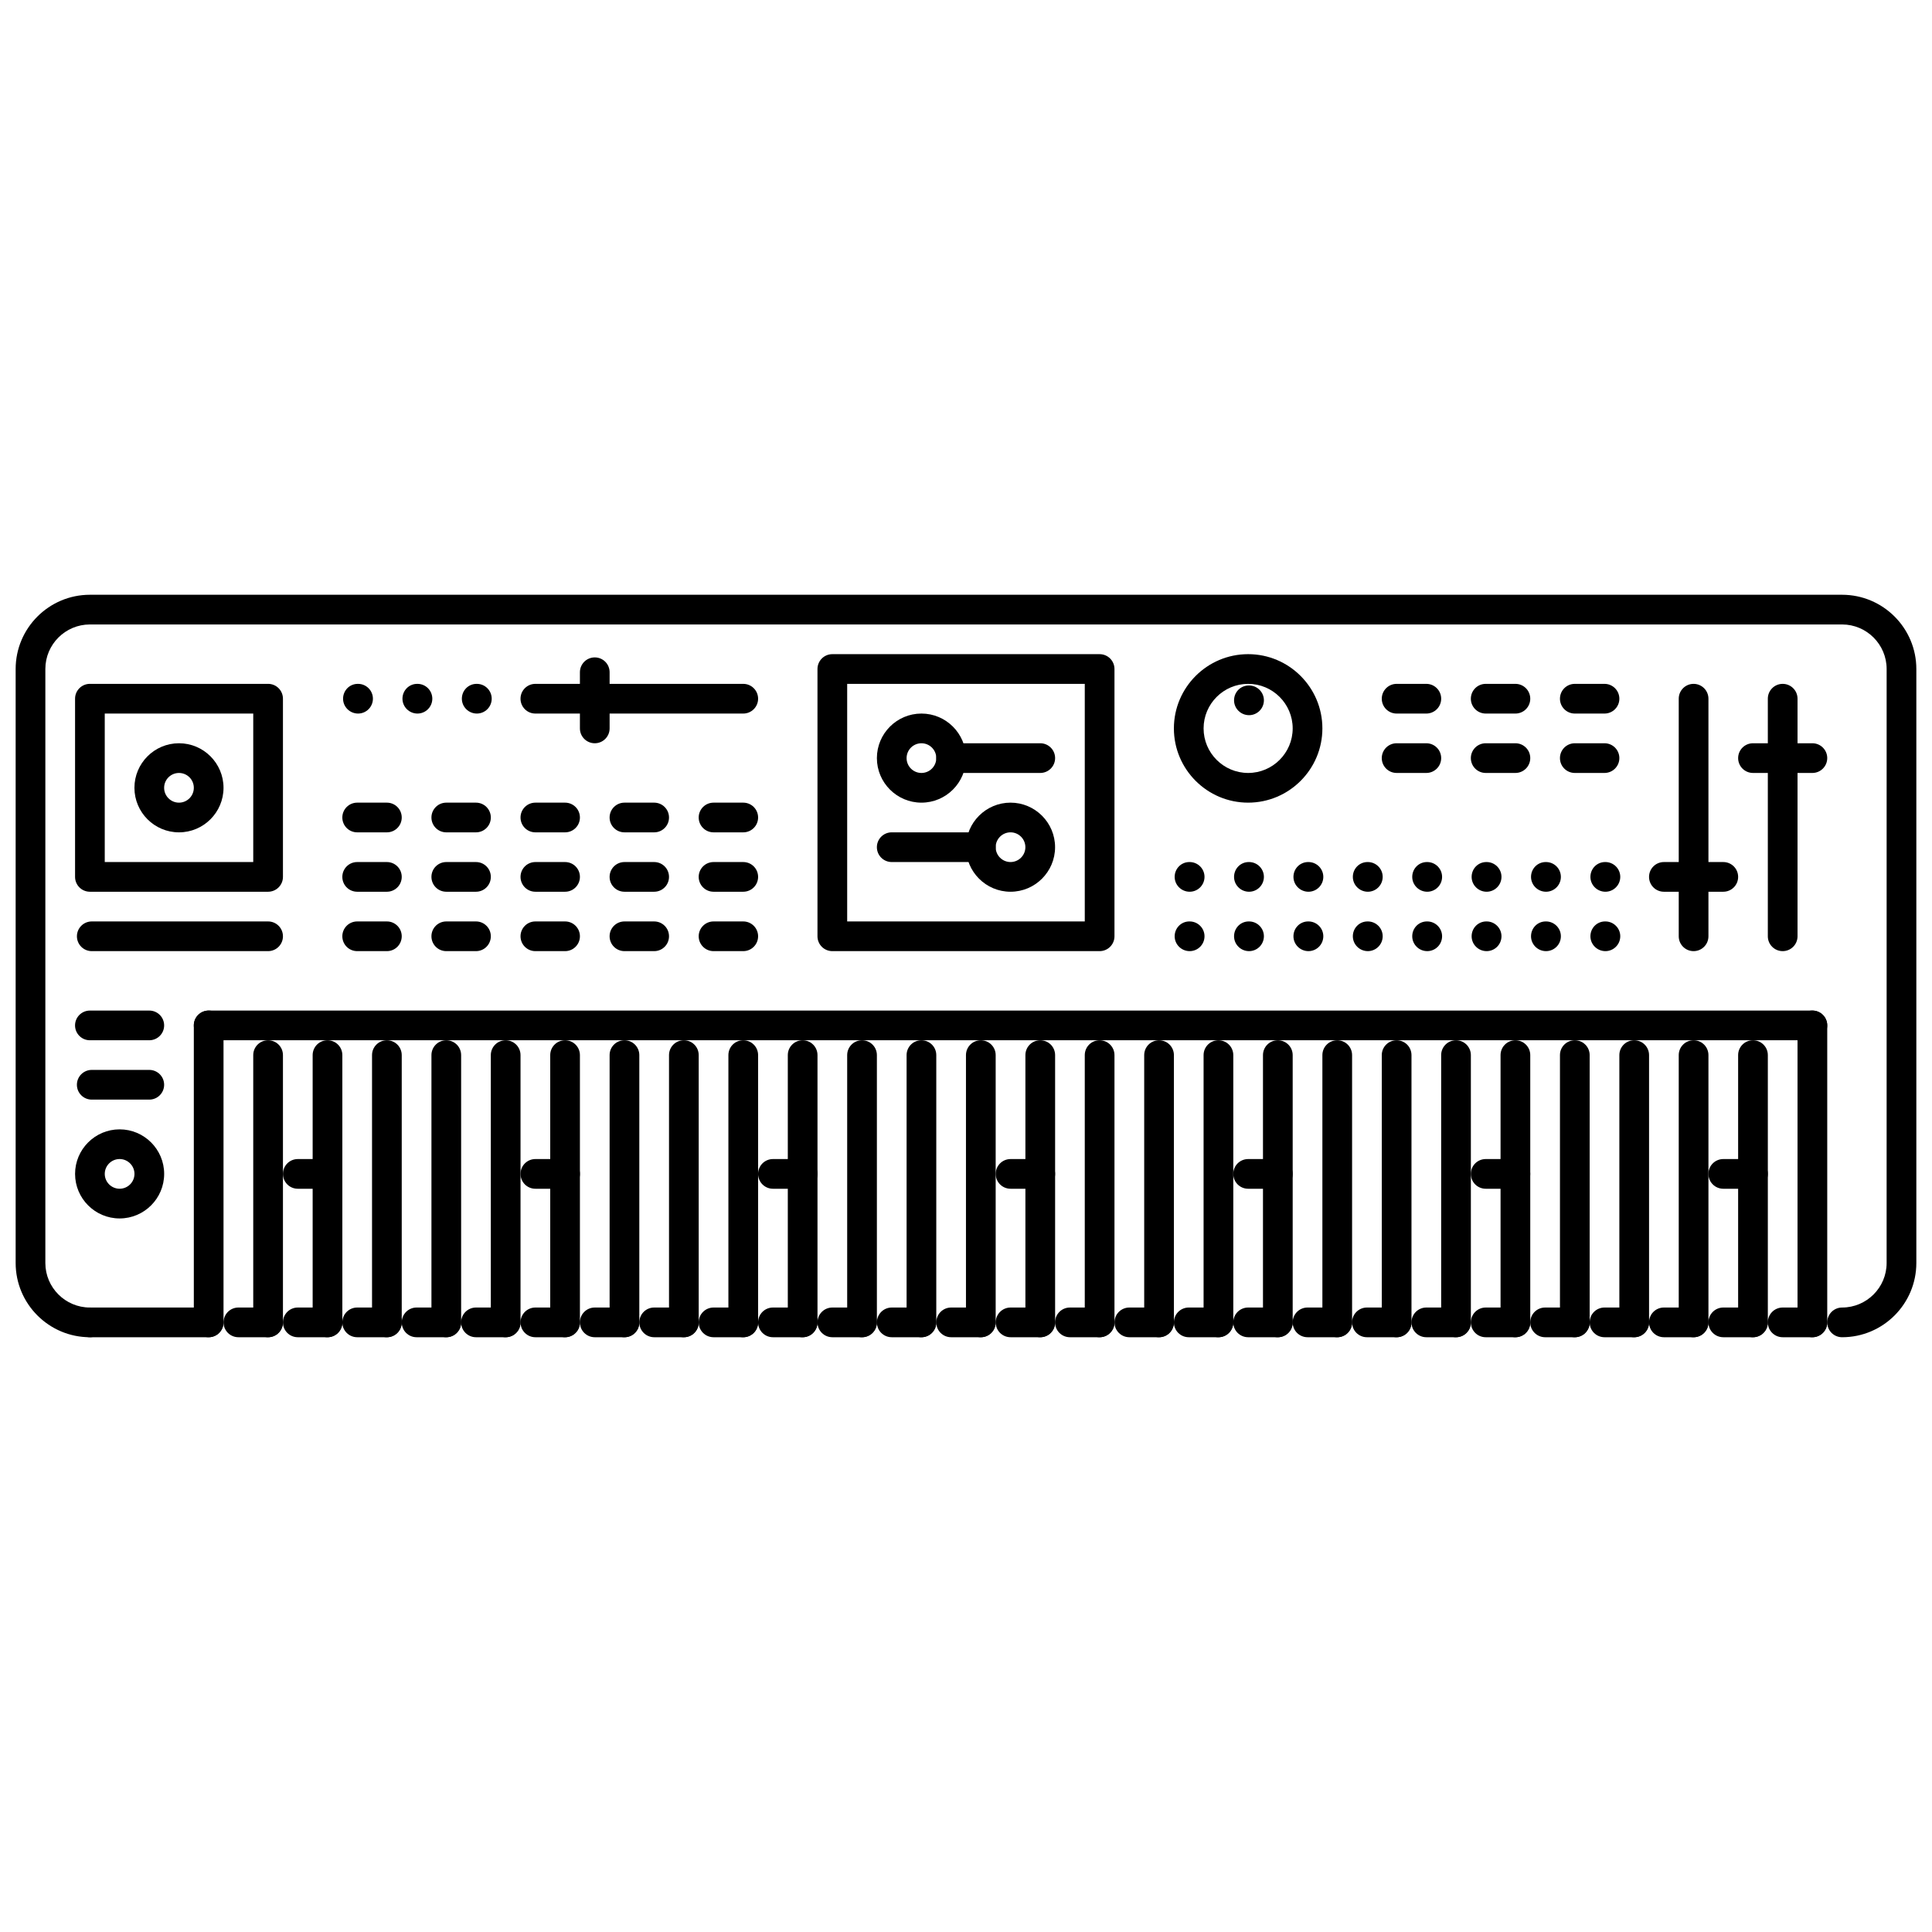 <?xml version="1.0" encoding="UTF-8"?>
<!-- Uploaded to: SVG Repo, www.svgrepo.com, Generator: SVG Repo Mixer Tools -->
<svg width="800px" height="800px" version="1.1" viewBox="144 144 512 512" xmlns="http://www.w3.org/2000/svg">
 <defs>
  <clipPath id="a">
   <path d="m148.09 301h503.81v198h-503.81z"/>
  </clipPath>
 </defs>
 <path d="m270.37 333.1c-2.172 0-3.973-1.758-3.973-3.934s1.723-3.934 3.898-3.934h0.078c2.176 0 3.934 1.762 3.934 3.934s-1.762 3.934-3.938 3.934z"/>
 <path d="m459.27 380.32c-2.172 0-3.973-1.762-3.973-3.934 0-2.176 1.723-3.934 3.887-3.934h0.086c2.168 0 3.938 1.758 3.938 3.934-0.004 2.172-1.77 3.934-3.938 3.934z"/>
 <path d="m475.01 380.32c-2.176 0-3.973-1.762-3.973-3.934 0-2.176 1.723-3.934 3.891-3.934h0.086c2.164 0 3.934 1.758 3.934 3.934-0.004 2.172-1.773 3.934-3.938 3.934z"/>
 <path d="m490.75 380.32c-2.176 0-3.973-1.762-3.973-3.934 0-2.176 1.723-3.934 3.891-3.934h0.086c2.168 0 3.938 1.758 3.938 3.934-0.004 2.172-1.773 3.934-3.941 3.934z"/>
 <path d="m506.49 380.32c-2.176 0-3.973-1.762-3.973-3.934 0-2.176 1.719-3.934 3.887-3.934h0.086c2.168 0 3.938 1.758 3.938 3.934-0.004 2.172-1.773 3.934-3.938 3.934z"/>
 <path d="m522.23 380.32c-2.172 0-3.973-1.762-3.973-3.934 0-2.176 1.723-3.934 3.887-3.934h0.086c2.168 0 3.938 1.758 3.938 3.934 0 2.172-1.77 3.934-3.938 3.934z"/>
 <path d="m537.97 380.32c-2.176 0-3.973-1.762-3.973-3.934 0-2.176 1.723-3.934 3.891-3.934h0.086c2.164 0 3.934 1.758 3.934 3.934-0.004 2.172-1.773 3.934-3.938 3.934z"/>
 <path d="m553.71 380.32c-2.176 0-3.973-1.762-3.973-3.934 0-2.176 1.723-3.934 3.891-3.934h0.086c2.168 0 3.934 1.758 3.934 3.934 0 2.172-1.77 3.934-3.938 3.934z"/>
 <path d="m569.45 380.32c-2.176 0-3.973-1.762-3.973-3.934 0-2.176 1.719-3.934 3.887-3.934h0.086c2.168 0 3.938 1.758 3.938 3.934-0.004 2.172-1.77 3.934-3.938 3.934z"/>
 <path d="m459.27 396.06c-2.172 0-3.973-1.758-3.973-3.934 0-2.176 1.723-3.934 3.887-3.934h0.086c2.168 0 3.938 1.762 3.938 3.934-0.004 2.176-1.77 3.934-3.938 3.934z"/>
 <path d="m475.01 396.06c-2.176 0-3.973-1.758-3.973-3.934 0-2.176 1.723-3.934 3.891-3.934h0.086c2.164 0 3.934 1.762 3.934 3.934-0.004 2.176-1.773 3.934-3.938 3.934z"/>
 <path d="m490.75 396.06c-2.176 0-3.973-1.758-3.973-3.934 0-2.176 1.723-3.934 3.891-3.934h0.086c2.168 0 3.938 1.762 3.938 3.934-0.004 2.176-1.773 3.934-3.941 3.934z"/>
 <path d="m506.49 396.06c-2.176 0-3.973-1.758-3.973-3.934 0-2.176 1.719-3.934 3.887-3.934h0.086c2.168 0 3.938 1.762 3.938 3.934-0.004 2.176-1.773 3.934-3.938 3.934z"/>
 <path d="m522.23 396.06c-2.172 0-3.973-1.758-3.973-3.934 0-2.176 1.723-3.934 3.887-3.934h0.086c2.168 0 3.938 1.762 3.938 3.934 0 2.176-1.77 3.934-3.938 3.934z"/>
 <path d="m537.97 396.06c-2.176 0-3.973-1.758-3.973-3.934 0-2.176 1.723-3.934 3.891-3.934h0.086c2.164 0 3.934 1.762 3.934 3.934-0.004 2.176-1.773 3.934-3.938 3.934z"/>
 <path d="m553.71 396.06c-2.176 0-3.973-1.758-3.973-3.934 0-2.176 1.723-3.934 3.891-3.934h0.086c2.168 0 3.934 1.762 3.934 3.934 0 2.176-1.77 3.934-3.938 3.934z"/>
 <path d="m569.45 396.06c-2.176 0-3.973-1.758-3.973-3.934 0-2.176 1.719-3.934 3.887-3.934h0.086c2.168 0 3.938 1.762 3.938 3.934-0.004 2.176-1.77 3.934-3.938 3.934z"/>
 <path d="m475.01 333.53c-2.176 0-3.973-1.758-3.973-3.934 0-2.176 1.723-3.934 3.891-3.934h0.086c2.164 0 3.934 1.762 3.934 3.934-0.004 2.176-1.773 3.934-3.938 3.934z"/>
 <path d="m254.63 333.1c-2.172 0-3.973-1.758-3.973-3.934s1.723-3.934 3.898-3.934h0.078c2.176 0 3.934 1.762 3.934 3.934-0.004 2.172-1.766 3.934-3.938 3.934z"/>
 <path d="m238.89 333.1c-2.172 0-3.973-1.758-3.973-3.934s1.723-3.934 3.898-3.934h0.078c2.176 0 3.934 1.762 3.934 3.934-0.004 2.172-1.762 3.934-3.938 3.934z"/>
 <g clip-path="url(#a)">
  <path d="m632.17 498.38c-2.176 0-3.934-1.758-3.934-3.934 0-2.176 1.758-3.938 3.934-3.938 6.508 0 11.805-5.293 11.805-11.805l0.004-157.41c0-6.512-5.297-11.805-11.805-11.805h-464.35c-6.508 0-11.805 5.293-11.805 11.805v157.41c0 6.512 5.297 11.805 11.805 11.805 2.176 0 3.934 1.762 3.934 3.938 0 2.176-1.758 3.934-3.934 3.934-10.848 0-19.676-8.824-19.676-19.676v-157.41c0-10.848 8.828-19.676 19.676-19.676h464.35c10.852 0 19.676 8.828 19.676 19.676v157.41c-0.004 10.852-8.824 19.676-19.68 19.676z"/>
 </g>
 <path d="m199.3 498.38h-31.48c-2.176 0-3.934-1.758-3.934-3.934 0-2.176 1.762-3.938 3.934-3.938h31.48c2.176 0 3.934 1.762 3.934 3.938 0 2.172-1.758 3.934-3.934 3.934z"/>
 <path d="m199.3 498.38c-2.176 0-3.934-1.758-3.934-3.934v-78.703c0-2.176 1.762-3.934 3.934-3.934 2.176 0 3.934 1.762 3.934 3.934v78.703c0 2.172-1.758 3.934-3.934 3.934z"/>
 <path d="m624.3 419.68h-425c-2.176 0-3.934-1.762-3.934-3.934 0-2.176 1.762-3.934 3.934-3.934h425c2.176 0 3.938 1.762 3.938 3.934-0.004 2.172-1.762 3.934-3.938 3.934z"/>
 <path d="m215.05 498.38h-7.871c-2.176 0-3.938-1.758-3.938-3.934 0-2.176 1.762-3.938 3.938-3.938h7.871c2.176 0 3.934 1.762 3.934 3.938 0 2.172-1.762 3.934-3.934 3.934z"/>
 <path d="m215.05 498.38c-2.176 0-3.938-1.758-3.938-3.934v-70.832c0-2.176 1.762-3.934 3.938-3.934s3.934 1.762 3.934 3.934v70.832c0 2.172-1.762 3.934-3.934 3.934z"/>
 <path d="m230.79 498.38h-7.871c-2.176 0-3.934-1.758-3.934-3.934 0-2.176 1.762-3.938 3.934-3.938h7.871c2.176 0 3.934 1.762 3.934 3.938 0.004 2.172-1.758 3.934-3.934 3.934z"/>
 <path d="m246.53 498.38h-7.871c-2.176 0-3.938-1.758-3.938-3.934 0-2.176 1.762-3.938 3.938-3.938h7.871c2.176 0 3.934 1.762 3.934 3.938 0 2.172-1.758 3.934-3.934 3.934z"/>
 <path d="m246.53 498.38c-2.176 0-3.938-1.758-3.938-3.934v-70.832c0-2.176 1.762-3.934 3.938-3.934 2.176 0 3.934 1.762 3.934 3.934v70.832c0 2.172-1.758 3.934-3.934 3.934z"/>
 <path d="m262.27 498.38h-7.871c-2.176 0-3.934-1.758-3.934-3.934 0-2.176 1.762-3.938 3.934-3.938h7.871c2.176 0 3.934 1.762 3.934 3.938 0 2.172-1.762 3.934-3.934 3.934z"/>
 <path d="m262.27 498.38c-2.176 0-3.934-1.758-3.934-3.934v-70.832c0-2.176 1.762-3.934 3.934-3.934 2.176 0 3.934 1.762 3.934 3.934v70.832c0 2.172-1.762 3.934-3.934 3.934z"/>
 <path d="m278.01 498.38h-7.871c-2.176 0-3.938-1.758-3.938-3.934 0-2.176 1.762-3.938 3.938-3.938h7.871c2.176 0 3.934 1.762 3.934 3.938 0.004 2.172-1.758 3.934-3.934 3.934z"/>
 <path d="m278.01 498.38c-2.176 0-3.938-1.758-3.938-3.934v-70.832c0-2.176 1.762-3.934 3.938-3.934 2.176 0 3.934 1.762 3.934 3.934v70.832c0.004 2.172-1.758 3.934-3.934 3.934z"/>
 <path d="m293.75 498.38h-7.871c-2.176 0-3.934-1.758-3.934-3.934 0-2.176 1.762-3.938 3.934-3.938h7.871c2.176 0 3.934 1.762 3.934 3.938 0 2.172-1.758 3.934-3.934 3.934z"/>
 <path d="m309.49 498.38h-7.871c-2.176 0-3.938-1.758-3.938-3.934 0-2.176 1.762-3.938 3.938-3.938h7.871c2.176 0 3.934 1.762 3.934 3.938 0.004 2.172-1.758 3.934-3.934 3.934z"/>
 <path d="m309.49 498.38c-2.176 0-3.938-1.758-3.938-3.934v-70.832c0-2.176 1.762-3.934 3.938-3.934s3.934 1.762 3.934 3.934v70.832c0.004 2.172-1.758 3.934-3.934 3.934z"/>
 <path d="m325.23 498.38h-7.871c-2.176 0-3.934-1.758-3.934-3.934 0-2.176 1.762-3.938 3.934-3.938h7.871c2.176 0 3.934 1.762 3.934 3.938 0 2.172-1.758 3.934-3.934 3.934z"/>
 <path d="m325.23 498.38c-2.176 0-3.934-1.758-3.934-3.934v-70.832c0-2.176 1.762-3.934 3.934-3.934 2.176 0 3.934 1.762 3.934 3.934v70.832c0 2.172-1.758 3.934-3.934 3.934z"/>
 <path d="m340.97 498.38h-7.871c-2.176 0-3.938-1.758-3.938-3.934 0-2.176 1.762-3.938 3.938-3.938h7.871c2.176 0 3.934 1.762 3.934 3.938 0 2.172-1.762 3.934-3.934 3.934z"/>
 <path d="m340.97 498.38c-2.176 0-3.938-1.758-3.938-3.934v-70.832c0-2.176 1.762-3.934 3.938-3.934 2.176 0 3.934 1.762 3.934 3.934v70.832c0 2.172-1.762 3.934-3.934 3.934z"/>
 <path d="m356.71 498.38h-7.871c-2.176 0-3.934-1.758-3.934-3.934 0-2.176 1.762-3.938 3.934-3.938h7.871c2.176 0 3.934 1.762 3.934 3.938 0 2.172-1.758 3.934-3.934 3.934z"/>
 <path d="m372.45 498.38h-7.871c-2.176 0-3.938-1.758-3.938-3.934 0-2.176 1.762-3.938 3.938-3.938h7.871c2.176 0 3.934 1.762 3.934 3.938 0 2.172-1.758 3.934-3.934 3.934z"/>
 <path d="m388.19 498.38h-7.871c-2.176 0-3.934-1.758-3.934-3.934 0-2.176 1.758-3.938 3.934-3.938h7.871c2.176 0 3.934 1.762 3.934 3.938 0.004 2.172-1.758 3.934-3.934 3.934z"/>
 <path d="m388.19 498.38c-2.176 0-3.934-1.758-3.934-3.934v-70.832c0-2.176 1.762-3.934 3.934-3.934 2.176 0 3.934 1.762 3.934 3.934v70.832c0.004 2.172-1.758 3.934-3.934 3.934z"/>
 <path d="m372.45 498.38c-2.176 0-3.938-1.758-3.938-3.934v-70.832c0-2.176 1.762-3.934 3.938-3.934s3.934 1.762 3.934 3.934v70.832c0 2.172-1.758 3.934-3.934 3.934z"/>
 <path d="m403.93 498.38h-7.871c-2.176 0-3.934-1.758-3.934-3.934 0-2.176 1.762-3.938 3.934-3.938h7.871c2.172 0 3.934 1.762 3.934 3.938 0 2.172-1.758 3.934-3.934 3.934z"/>
 <path d="m403.93 498.38c-2.176 0-3.938-1.758-3.938-3.934v-70.832c0-2.176 1.762-3.934 3.938-3.934 2.172 0 3.934 1.762 3.934 3.934v70.832c0 2.172-1.758 3.934-3.934 3.934z"/>
 <path d="m419.68 498.38h-7.871c-2.176 0-3.938-1.758-3.938-3.934 0-2.176 1.762-3.938 3.938-3.938h7.871c2.176 0 3.934 1.762 3.934 3.938 0 2.172-1.758 3.934-3.934 3.934z"/>
 <path d="m435.41 498.38h-7.871c-2.176 0-3.938-1.758-3.938-3.934 0-2.176 1.762-3.938 3.938-3.938h7.871c2.176 0 3.938 1.762 3.938 3.938 0 2.172-1.762 3.934-3.938 3.934z"/>
 <path d="m435.41 498.38c-2.176 0-3.934-1.758-3.934-3.934v-70.832c0-2.176 1.758-3.934 3.934-3.934 2.176 0 3.938 1.762 3.938 3.934v70.832c0 2.172-1.762 3.934-3.938 3.934z"/>
 <path d="m451.16 498.38h-7.871c-2.176 0-3.934-1.758-3.934-3.934 0-2.176 1.758-3.938 3.934-3.938h7.871c2.176 0 3.938 1.762 3.938 3.938-0.004 2.172-1.762 3.934-3.938 3.934z"/>
 <path d="m451.16 498.38c-2.172 0-3.934-1.758-3.934-3.934v-70.832c0-2.176 1.762-3.934 3.934-3.934 2.176 0 3.938 1.762 3.938 3.934v70.832c-0.004 2.172-1.762 3.934-3.938 3.934z"/>
 <path d="m466.9 498.38h-7.871c-2.172 0-3.934-1.758-3.934-3.934 0-2.176 1.762-3.938 3.934-3.938h7.871c2.172 0 3.934 1.762 3.934 3.938 0 2.172-1.762 3.934-3.934 3.934z"/>
 <path d="m466.9 498.38c-2.176 0-3.938-1.758-3.938-3.934v-70.832c0-2.176 1.762-3.934 3.938-3.934 2.172 0 3.934 1.762 3.934 3.934v70.832c0 2.172-1.762 3.934-3.934 3.934z"/>
 <path d="m482.64 498.38h-7.871c-2.176 0-3.938-1.758-3.938-3.934 0-2.176 1.762-3.938 3.938-3.938h7.871c2.176 0 3.934 1.762 3.934 3.938 0 2.172-1.758 3.934-3.934 3.934z"/>
 <path d="m498.38 498.38h-7.871c-2.176 0-3.938-1.758-3.938-3.934 0-2.176 1.762-3.938 3.938-3.938h7.871c2.176 0 3.938 1.762 3.938 3.938-0.004 2.172-1.762 3.934-3.938 3.934z"/>
 <path d="m498.38 498.38c-2.176 0-3.934-1.758-3.934-3.934v-70.832c0-2.176 1.758-3.934 3.934-3.934 2.176 0 3.938 1.762 3.938 3.934v70.832c-0.004 2.172-1.762 3.934-3.938 3.934z"/>
 <path d="m514.12 498.38h-7.871c-2.176 0-3.934-1.758-3.934-3.934 0-2.176 1.758-3.938 3.934-3.938h7.871c2.176 0 3.938 1.762 3.938 3.938 0 2.172-1.762 3.934-3.938 3.934z"/>
 <path d="m514.12 498.38c-2.172 0-3.934-1.758-3.934-3.934v-70.832c0-2.176 1.762-3.934 3.934-3.934 2.176 0 3.938 1.762 3.938 3.934v70.832c0 2.172-1.762 3.934-3.938 3.934z"/>
 <path d="m529.86 498.38h-7.871c-2.172 0-3.934-1.758-3.934-3.934 0-2.176 1.762-3.938 3.934-3.938h7.871c2.172 0 3.934 1.762 3.934 3.938 0 2.172-1.758 3.934-3.934 3.934z"/>
 <path d="m529.86 498.38c-2.176 0-3.938-1.758-3.938-3.934v-70.832c0-2.176 1.762-3.934 3.938-3.934 2.172 0 3.934 1.762 3.934 3.934v70.832c0 2.172-1.758 3.934-3.934 3.934z"/>
 <path d="m545.6 498.38h-7.871c-2.176 0-3.938-1.758-3.938-3.934 0-2.176 1.762-3.938 3.938-3.938h7.871c2.176 0 3.934 1.762 3.934 3.938 0 2.172-1.758 3.934-3.934 3.934z"/>
 <path d="m561.34 498.38h-7.871c-2.176 0-3.938-1.758-3.938-3.934 0-2.176 1.762-3.938 3.938-3.938h7.871c2.176 0 3.938 1.762 3.938 3.938 0 2.172-1.762 3.934-3.938 3.934z"/>
 <path d="m561.34 498.38c-2.176 0-3.934-1.758-3.934-3.934v-70.832c0-2.176 1.758-3.934 3.934-3.934 2.176 0 3.938 1.762 3.938 3.934v70.832c0 2.172-1.762 3.934-3.938 3.934z"/>
 <path d="m577.08 498.38h-7.871c-2.176 0-3.934-1.758-3.934-3.934 0-2.176 1.758-3.938 3.934-3.938h7.871c2.176 0 3.938 1.762 3.938 3.938-0.004 2.172-1.762 3.934-3.938 3.934z"/>
 <path d="m577.08 498.38c-2.172 0-3.934-1.758-3.934-3.934v-70.832c0-2.176 1.762-3.934 3.934-3.934 2.176 0 3.938 1.762 3.938 3.934v70.832c-0.004 2.172-1.762 3.934-3.938 3.934z"/>
 <path d="m592.82 498.38h-7.871c-2.172 0-3.934-1.758-3.934-3.934 0-2.176 1.762-3.938 3.934-3.938h7.871c2.172 0 3.934 1.762 3.934 3.938 0 2.172-1.762 3.934-3.934 3.934z"/>
 <path d="m592.82 498.38c-2.176 0-3.938-1.758-3.938-3.934v-70.832c0-2.176 1.762-3.934 3.938-3.934 2.172 0 3.934 1.762 3.934 3.934v70.832c0 2.172-1.762 3.934-3.934 3.934z"/>
 <path d="m608.56 498.38h-7.871c-2.176 0-3.938-1.758-3.938-3.934 0-2.176 1.762-3.938 3.938-3.938h7.871c2.176 0 3.934 1.762 3.934 3.938 0 2.172-1.758 3.934-3.934 3.934z"/>
 <path d="m624.3 498.38h-7.871c-2.176 0-3.938-1.758-3.938-3.934 0-2.176 1.762-3.938 3.938-3.938h7.871c2.176 0 3.938 1.762 3.938 3.938-0.004 2.172-1.762 3.934-3.938 3.934z"/>
 <path d="m624.3 498.38c-2.176 0-3.938-1.758-3.938-3.934v-78.703c0-2.176 1.762-3.934 3.938-3.934 2.176 0 3.938 1.762 3.938 3.934v78.703c-0.004 2.172-1.762 3.934-3.938 3.934z"/>
 <path d="m175.7 466.9c-6.512 0-11.805-5.297-11.805-11.805s5.297-11.805 11.805-11.805c6.512 0 11.805 5.297 11.805 11.805s-5.297 11.805-11.805 11.805zm0-15.742c-2.172 0-3.938 1.77-3.938 3.934 0 2.168 1.766 3.934 3.938 3.934 2.172 0 3.934-1.766 3.934-3.934 0-2.164-1.766-3.934-3.934-3.934z"/>
 <path d="m183.56 435.41h-15.246c-2.176 0-3.934-1.758-3.934-3.934s1.762-3.938 3.934-3.938h15.25c2.176 0 3.934 1.762 3.934 3.938s-1.762 3.934-3.938 3.934z"/>
 <path d="m183.56 419.68h-15.738c-2.176 0-3.934-1.762-3.934-3.934 0-2.176 1.762-3.934 3.934-3.934h15.742c2.176 0 3.934 1.762 3.934 3.934 0 2.172-1.762 3.934-3.938 3.934z"/>
 <path d="m435.41 396.06h-70.832c-2.176 0-3.938-1.758-3.938-3.934v-70.832c0-2.176 1.762-3.934 3.938-3.934h70.832c2.176 0 3.938 1.758 3.938 3.934v70.832c0 2.176-1.762 3.934-3.938 3.934zm-66.898-7.867h62.965v-62.961h-62.965z"/>
 <path d="m419.68 348.84h-23.613c-2.176 0-3.934-1.762-3.934-3.934 0-2.176 1.762-3.934 3.934-3.934h23.613c2.176 0 3.934 1.758 3.934 3.934 0 2.172-1.758 3.934-3.934 3.934z"/>
 <path d="m388.19 356.71c-6.512 0-11.805-5.297-11.805-11.805 0-6.512 5.293-11.805 11.805-11.805 6.512 0 11.805 5.297 11.805 11.805 0.004 6.512-5.293 11.805-11.805 11.805zm0-15.738c-2.172 0-3.934 1.762-3.934 3.934s1.762 3.934 3.934 3.934 3.934-1.766 3.934-3.934c0.004-2.172-1.762-3.934-3.934-3.934z"/>
 <path d="m403.93 372.45h-23.613c-2.176 0-3.934-1.762-3.934-3.938s1.758-3.934 3.934-3.934h23.613c2.172 0 3.934 1.762 3.934 3.934 0 2.176-1.758 3.938-3.934 3.938z"/>
 <path d="m411.8 380.32c-6.512 0-11.805-5.297-11.805-11.805 0-6.508 5.293-11.805 11.805-11.805 6.508 0 11.805 5.297 11.805 11.805 0 6.508-5.297 11.805-11.805 11.805zm0-15.742c-2.168 0-3.938 1.766-3.938 3.934 0 2.172 1.77 3.938 3.938 3.938 2.168 0 3.934-1.766 3.934-3.938 0-2.168-1.766-3.934-3.934-3.934z"/>
 <path d="m215.05 380.32h-47.223c-2.176 0-3.934-1.762-3.934-3.934v-47.223c0-2.176 1.762-3.934 3.934-3.934h47.223c2.176 0 3.934 1.762 3.934 3.934v47.223c0 2.172-1.762 3.934-3.934 3.934zm-43.289-7.871h39.352v-39.352h-39.352z"/>
 <path d="m215.05 396.06h-46.73c-2.176 0-3.934-1.758-3.934-3.934 0-2.176 1.762-3.934 3.934-3.934h46.73c2.176 0 3.934 1.762 3.934 3.934 0 2.176-1.762 3.934-3.934 3.934z"/>
 <path d="m191.43 364.58c-6.512 0-11.805-5.297-11.805-11.805 0-6.512 5.297-11.805 11.805-11.805 6.512 0 11.805 5.293 11.805 11.805 0 6.508-5.293 11.805-11.805 11.805zm0-15.738c-2.172 0-3.934 1.762-3.934 3.934s1.762 3.934 3.934 3.934 3.934-1.766 3.934-3.934c0.004-2.172-1.762-3.934-3.934-3.934z"/>
 <path d="m246.53 364.58h-7.871c-2.176 0-3.938-1.758-3.938-3.934 0-2.176 1.762-3.934 3.938-3.934h7.871c2.176 0 3.934 1.762 3.934 3.934 0 2.176-1.758 3.934-3.934 3.934z"/>
 <path d="m246.53 380.32h-7.871c-2.176 0-3.938-1.762-3.938-3.934 0-2.176 1.762-3.934 3.938-3.934h7.871c2.176 0 3.934 1.758 3.934 3.934 0 2.172-1.758 3.934-3.934 3.934z"/>
 <path d="m246.53 396.06h-7.871c-2.176 0-3.938-1.758-3.938-3.934 0-2.176 1.762-3.934 3.938-3.934h7.871c2.176 0 3.934 1.762 3.934 3.934 0 2.176-1.758 3.934-3.934 3.934z"/>
 <path d="m270.14 364.58h-7.871c-2.176 0-3.934-1.758-3.934-3.934 0-2.176 1.762-3.934 3.934-3.934h7.871c2.176 0 3.934 1.762 3.934 3.934 0.004 2.176-1.758 3.934-3.934 3.934z"/>
 <path d="m270.14 380.32h-7.871c-2.176 0-3.934-1.762-3.934-3.934 0-2.176 1.762-3.934 3.934-3.934h7.871c2.176 0 3.934 1.758 3.934 3.934 0.004 2.172-1.758 3.934-3.934 3.934z"/>
 <path d="m270.14 396.06h-7.871c-2.176 0-3.934-1.758-3.934-3.934 0-2.176 1.762-3.934 3.934-3.934h7.871c2.176 0 3.934 1.762 3.934 3.934 0.004 2.176-1.758 3.934-3.934 3.934z"/>
 <path d="m293.75 364.58h-7.871c-2.176 0-3.934-1.758-3.934-3.934 0-2.176 1.762-3.934 3.934-3.934h7.871c2.176 0 3.934 1.762 3.934 3.934 0 2.176-1.758 3.934-3.934 3.934z"/>
 <path d="m293.75 380.32h-7.871c-2.176 0-3.934-1.762-3.934-3.934 0-2.176 1.762-3.934 3.934-3.934h7.871c2.176 0 3.934 1.758 3.934 3.934 0 2.172-1.758 3.934-3.934 3.934z"/>
 <path d="m293.75 396.06h-7.871c-2.176 0-3.934-1.758-3.934-3.934 0-2.176 1.762-3.934 3.934-3.934h7.871c2.176 0 3.934 1.762 3.934 3.934 0 2.176-1.758 3.934-3.934 3.934z"/>
 <path d="m317.36 364.58h-7.871c-2.176 0-3.938-1.758-3.938-3.934 0-2.176 1.762-3.934 3.938-3.934h7.871c2.176 0 3.934 1.762 3.934 3.934 0.004 2.176-1.758 3.934-3.934 3.934z"/>
 <path d="m317.36 380.32h-7.871c-2.176 0-3.938-1.762-3.938-3.934 0-2.176 1.762-3.934 3.938-3.934h7.871c2.176 0 3.934 1.758 3.934 3.934 0.004 2.172-1.758 3.934-3.934 3.934z"/>
 <path d="m317.36 396.06h-7.871c-2.176 0-3.938-1.758-3.938-3.934 0-2.176 1.762-3.934 3.938-3.934h7.871c2.176 0 3.934 1.762 3.934 3.934 0.004 2.176-1.758 3.934-3.934 3.934z"/>
 <path d="m340.97 364.58h-7.871c-2.176 0-3.938-1.758-3.938-3.934 0-2.176 1.762-3.934 3.938-3.934h7.871c2.176 0 3.934 1.762 3.934 3.934 0 2.176-1.762 3.934-3.934 3.934z"/>
 <path d="m569.21 348.84h-7.871c-2.176 0-3.934-1.762-3.934-3.934 0-2.176 1.758-3.934 3.934-3.934h7.871c2.176 0 3.938 1.758 3.938 3.934 0 2.172-1.762 3.934-3.938 3.934z"/>
 <path d="m545.6 348.84h-7.871c-2.176 0-3.938-1.762-3.938-3.934 0-2.176 1.762-3.934 3.938-3.934h7.871c2.176 0 3.934 1.758 3.934 3.934 0 2.172-1.758 3.934-3.934 3.934z"/>
 <path d="m521.99 348.84h-7.871c-2.172 0-3.934-1.762-3.934-3.934 0-2.176 1.762-3.934 3.934-3.934h7.871c2.176 0 3.938 1.758 3.938 3.934 0 2.172-1.762 3.934-3.938 3.934z"/>
 <path d="m569.21 333.1h-7.871c-2.176 0-3.934-1.758-3.934-3.934s1.758-3.934 3.934-3.934h7.871c2.176 0 3.938 1.762 3.938 3.934s-1.762 3.934-3.938 3.934z"/>
 <path d="m545.6 333.1h-7.871c-2.176 0-3.938-1.758-3.938-3.934s1.762-3.934 3.938-3.934h7.871c2.176 0 3.934 1.762 3.934 3.934s-1.758 3.934-3.934 3.934z"/>
 <path d="m521.99 333.1h-7.871c-2.172 0-3.934-1.758-3.934-3.934s1.762-3.934 3.934-3.934h7.871c2.176 0 3.938 1.762 3.938 3.934s-1.762 3.934-3.938 3.934z"/>
 <path d="m340.97 380.32h-7.871c-2.176 0-3.938-1.762-3.938-3.934 0-2.176 1.762-3.934 3.938-3.934h7.871c2.176 0 3.934 1.758 3.934 3.934 0 2.172-1.762 3.934-3.934 3.934z"/>
 <path d="m340.97 396.06h-7.871c-2.176 0-3.938-1.758-3.938-3.934 0-2.176 1.762-3.934 3.938-3.934h7.871c2.176 0 3.934 1.762 3.934 3.934 0 2.176-1.762 3.934-3.934 3.934z"/>
 <path d="m340.97 333.1h-55.094c-2.176 0-3.934-1.758-3.934-3.934s1.762-3.934 3.934-3.934h55.094c2.176 0 3.934 1.762 3.934 3.934s-1.762 3.934-3.934 3.934z"/>
 <path d="m301.62 340.97c-2.176 0-3.938-1.762-3.938-3.938v-14.879c0-2.176 1.762-3.934 3.938-3.934 2.176 0 3.934 1.758 3.934 3.934v14.879c0.004 2.176-1.758 3.938-3.934 3.938z"/>
 <path d="m474.77 356.71c-10.852 0-19.676-8.828-19.676-19.676s8.824-19.676 19.676-19.676 19.676 8.828 19.676 19.676-8.82 19.676-19.676 19.676zm0-31.48c-6.512 0-11.805 5.297-11.805 11.805 0 6.512 5.293 11.805 11.805 11.805 6.508 0 11.805-5.297 11.805-11.805 0-6.508-5.293-11.805-11.805-11.805z"/>
 <path d="m616.43 396.06c-2.176 0-3.938-1.758-3.938-3.934v-62.961c0-2.176 1.762-3.934 3.938-3.934 2.176 0 3.934 1.762 3.934 3.934v62.961c0 2.176-1.758 3.934-3.934 3.934z"/>
 <path d="m624.3 348.84h-15.738c-2.176 0-3.938-1.762-3.938-3.934 0-2.176 1.762-3.934 3.938-3.934h15.738c2.176 0 3.938 1.758 3.938 3.934-0.004 2.172-1.762 3.934-3.938 3.934z"/>
 <path d="m592.82 396.06c-2.176 0-3.938-1.758-3.938-3.934v-62.961c0-2.176 1.762-3.934 3.938-3.934 2.172 0 3.934 1.762 3.934 3.934v62.961c0 2.176-1.762 3.934-3.934 3.934z"/>
 <path d="m600.69 380.32h-15.742c-2.172 0-3.934-1.762-3.934-3.934 0-2.176 1.762-3.934 3.934-3.934h15.742c2.172 0 3.934 1.758 3.934 3.934 0 2.172-1.758 3.934-3.934 3.934z"/>
 <path d="m230.79 498.38c-2.176 0-3.934-1.758-3.934-3.934v-70.832c0-2.176 1.762-3.934 3.934-3.934 2.176 0 3.934 1.762 3.934 3.934v70.832c0.004 2.172-1.758 3.934-3.934 3.934z"/>
 <path d="m230.79 459.03h-7.871c-2.176 0-3.934-1.758-3.934-3.934s1.762-3.934 3.934-3.934h7.871c2.176 0 3.934 1.762 3.934 3.934 0.004 2.172-1.758 3.934-3.934 3.934z"/>
 <path d="m293.75 459.03h-7.871c-2.176 0-3.934-1.758-3.934-3.934s1.762-3.934 3.934-3.934h7.871c2.176 0 3.934 1.762 3.934 3.934s-1.758 3.934-3.934 3.934z"/>
 <path d="m356.71 459.03h-7.871c-2.176 0-3.934-1.758-3.934-3.934s1.762-3.934 3.934-3.934h7.871c2.176 0 3.934 1.762 3.934 3.934s-1.758 3.934-3.934 3.934z"/>
 <path d="m419.68 459.03h-7.871c-2.176 0-3.938-1.758-3.938-3.934s1.762-3.934 3.938-3.934h7.871c2.176 0 3.934 1.762 3.934 3.934s-1.758 3.934-3.934 3.934z"/>
 <path d="m482.64 459.03h-7.871c-2.176 0-3.938-1.758-3.938-3.934s1.762-3.934 3.938-3.934h7.871c2.176 0 3.934 1.762 3.934 3.934s-1.758 3.934-3.934 3.934z"/>
 <path d="m545.6 459.03h-7.871c-2.176 0-3.938-1.758-3.938-3.934s1.762-3.934 3.938-3.934h7.871c2.176 0 3.934 1.762 3.934 3.934s-1.758 3.934-3.934 3.934z"/>
 <path d="m608.56 459.03h-7.871c-2.176 0-3.938-1.758-3.938-3.934s1.762-3.934 3.938-3.934h7.871c2.176 0 3.934 1.762 3.934 3.934s-1.758 3.934-3.934 3.934z"/>
 <path d="m293.75 498.38c-2.176 0-3.934-1.758-3.934-3.934v-70.832c0-2.176 1.762-3.934 3.934-3.934 2.176 0 3.934 1.762 3.934 3.934v70.832c0 2.172-1.758 3.934-3.934 3.934z"/>
 <path d="m356.71 498.38c-2.176 0-3.934-1.758-3.934-3.934v-70.832c0-2.176 1.762-3.934 3.934-3.934 2.176 0 3.934 1.762 3.934 3.934v70.832c0 2.172-1.758 3.934-3.934 3.934z"/>
 <path d="m419.68 498.38c-2.176 0-3.938-1.758-3.938-3.934v-70.832c0-2.176 1.762-3.934 3.938-3.934s3.934 1.762 3.934 3.934v70.832c0 2.172-1.758 3.934-3.934 3.934z"/>
 <path d="m482.64 498.38c-2.176 0-3.938-1.758-3.938-3.934v-70.832c0-2.176 1.762-3.934 3.938-3.934s3.934 1.762 3.934 3.934v70.832c0 2.172-1.758 3.934-3.934 3.934z"/>
 <path d="m545.6 498.38c-2.176 0-3.938-1.758-3.938-3.934v-70.832c0-2.176 1.762-3.934 3.938-3.934 2.176 0 3.934 1.762 3.934 3.934v70.832c0 2.172-1.758 3.934-3.934 3.934z"/>
 <path d="m608.56 498.38c-2.176 0-3.938-1.758-3.938-3.934v-70.832c0-2.176 1.762-3.934 3.938-3.934s3.934 1.762 3.934 3.934v70.832c0 2.172-1.758 3.934-3.934 3.934z"/>
</svg>